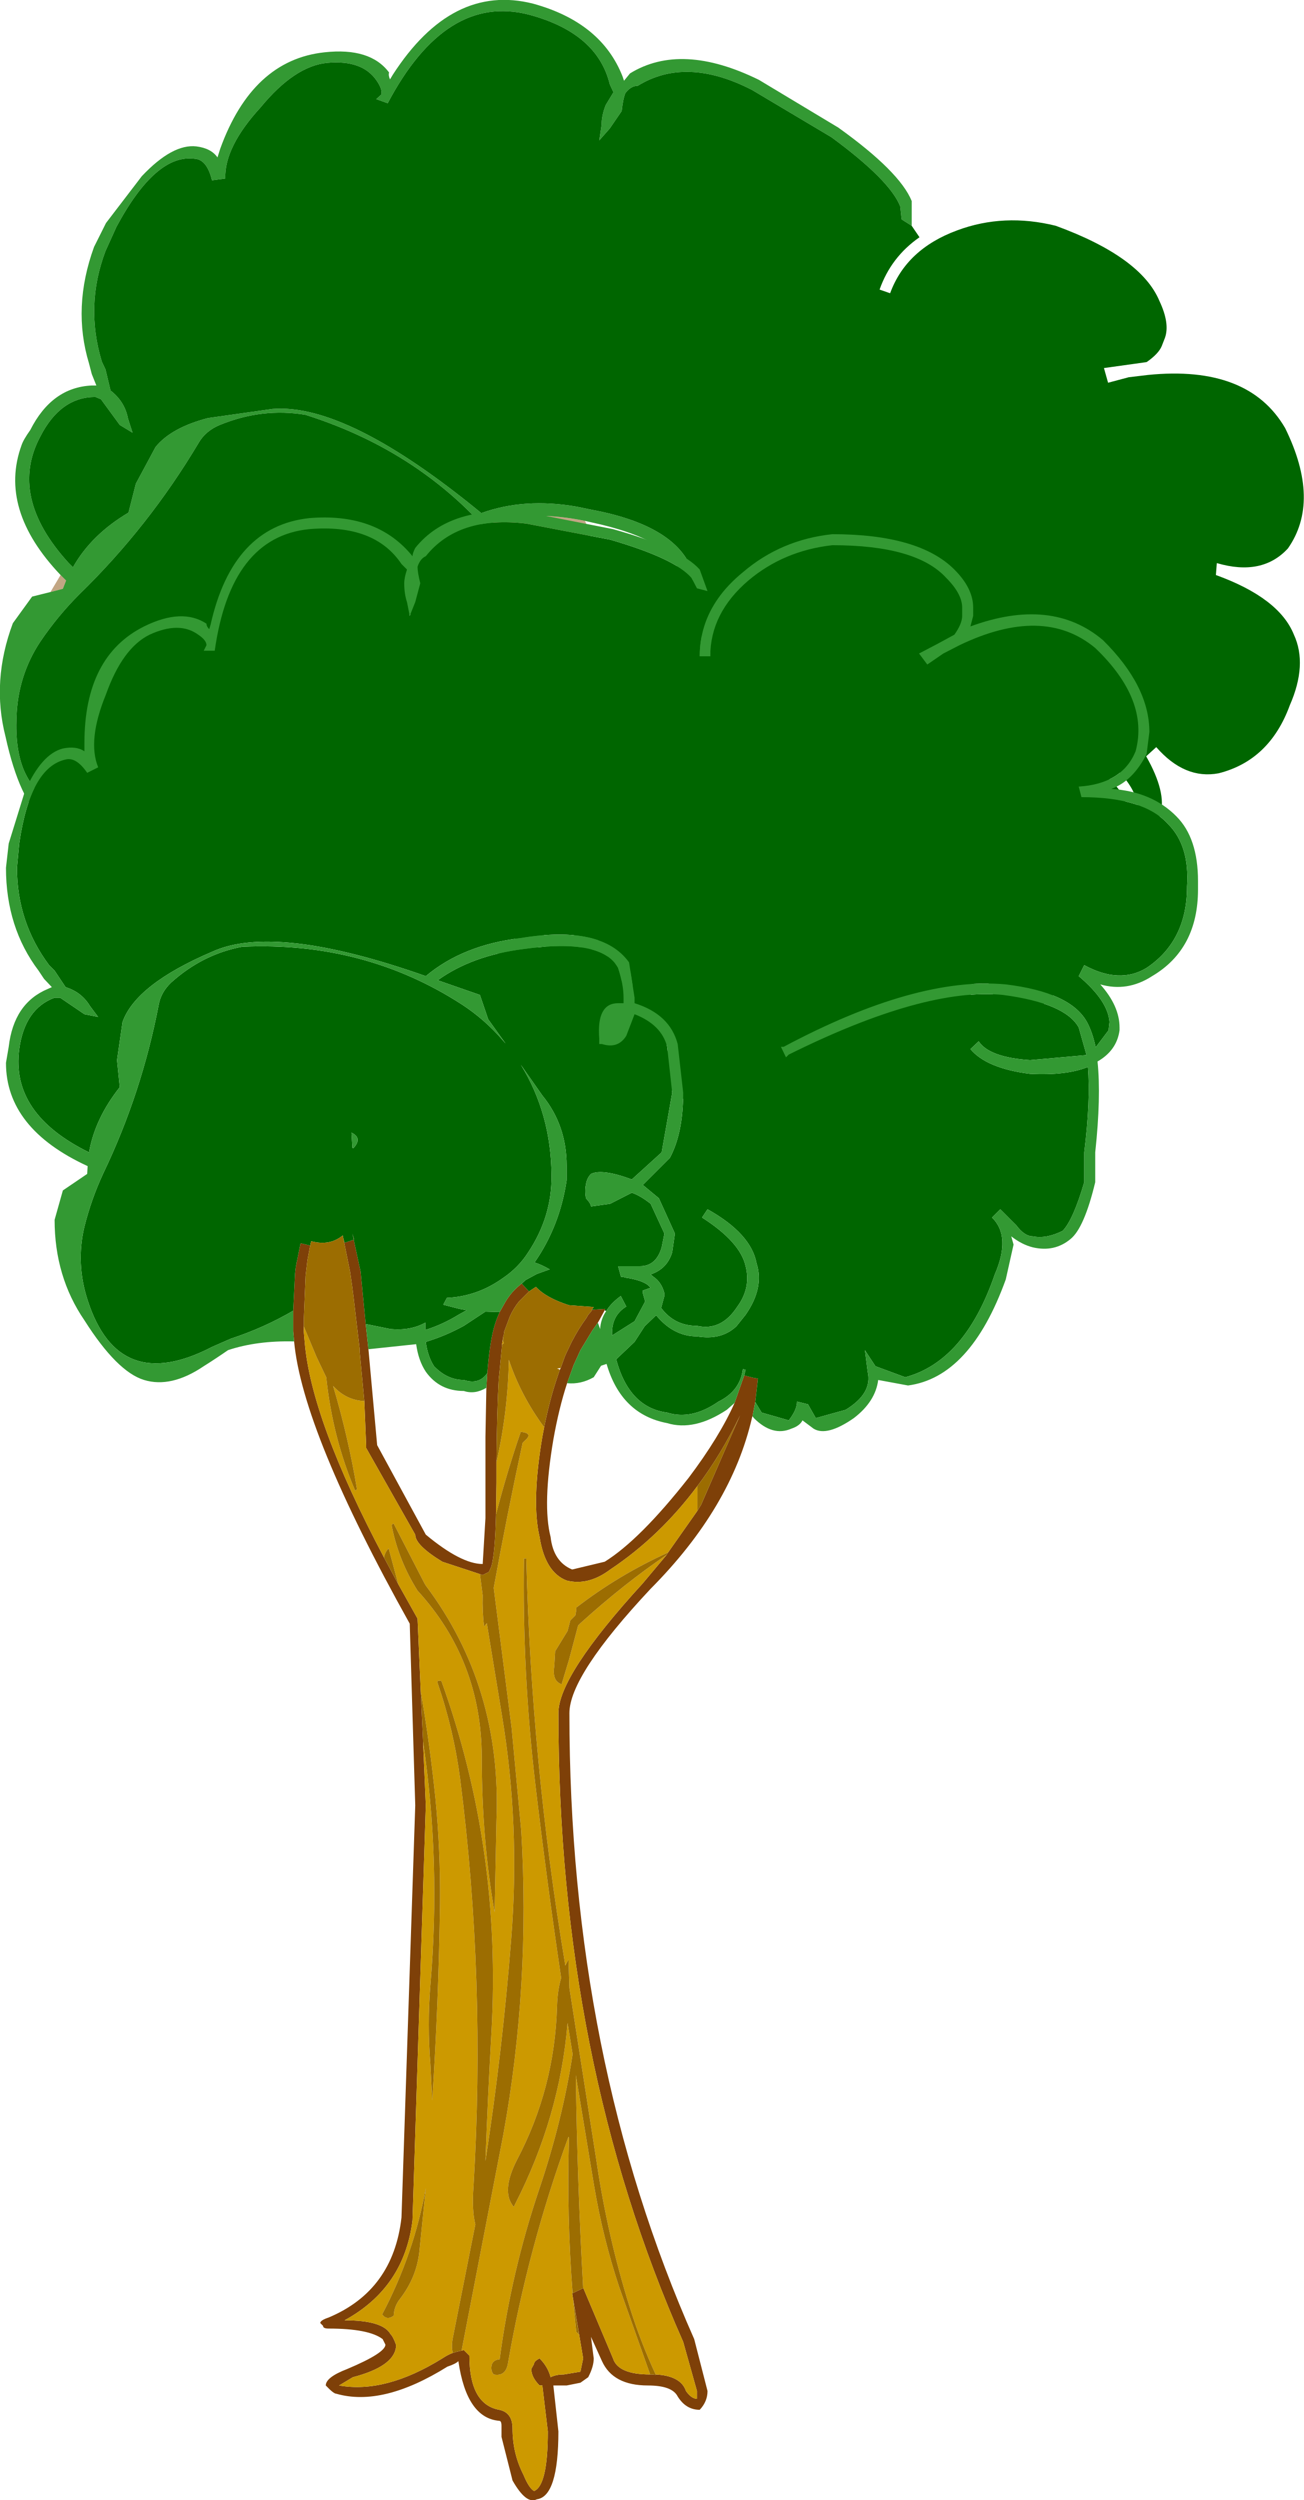 <?xml version="1.0" encoding="UTF-8" standalone="no"?>
<svg xmlns:xlink="http://www.w3.org/1999/xlink" height="272.4px" width="142.1px" xmlns="http://www.w3.org/2000/svg">
  <g transform="matrix(1.0, 0.0, 0.0, 1.0, 0.65, 55.7)">
    <path d="M5.95 6.95 Q-0.85 -0.2 1.7 -7.2 1.9 -7.8 2.65 -8.85 5.0 -13.5 9.35 -13.7 L9.85 -13.7 9.35 -14.95 9.05 -16.1 Q7.2 -22.2 9.6 -28.8 L10.9 -31.4 14.8 -36.5 Q18.15 -40.05 20.75 -39.75 22.35 -39.55 23.05 -38.55 L23.35 -39.5 Q26.85 -49.15 34.7 -50.0 39.7 -50.55 41.75 -47.8 41.65 -47.5 41.85 -47.05 L42.15 -47.55 Q48.6 -57.55 57.45 -55.3 64.9 -53.25 67.2 -47.35 L67.35 -46.9 68.0 -47.7 Q73.6 -51.15 82.05 -47.0 L90.7 -41.8 Q97.4 -37.0 98.7 -33.8 L98.7 -31.1 97.6 -31.8 97.45 -33.2 Q96.35 -36.05 89.95 -40.75 L81.3 -45.9 Q74.1 -49.6 68.85 -46.35 68.1 -46.35 67.5 -45.55 67.25 -44.95 67.1 -43.6 L65.8 -41.7 64.65 -40.4 64.9 -42.05 Q64.9 -43.1 65.35 -44.25 L66.2 -45.65 65.8 -46.5 Q64.45 -52.1 57.0 -54.1 47.95 -56.45 41.6 -44.45 L40.35 -44.9 40.9 -45.4 Q41.05 -45.95 40.4 -46.9 38.85 -49.2 35.0 -48.85 31.45 -48.5 27.75 -44.0 23.8 -39.7 23.9 -36.25 L22.45 -36.05 Q21.9 -38.3 20.6 -38.4 16.35 -39.0 12.05 -31.0 L10.85 -28.35 Q8.6 -22.4 10.45 -16.3 L10.85 -15.45 11.4 -13.15 Q12.95 -11.95 13.3 -10.1 L13.8 -8.55 12.4 -9.4 10.35 -12.2 9.75 -12.45 Q5.95 -12.45 3.75 -8.15 0.25 -1.6 6.8 5.6 L7.3 6.1 Q9.3 2.55 13.35 0.15 L14.15 -3.0 16.3 -7.0 Q18.0 -9.1 22.0 -10.15 L29.05 -11.15 Q37.2 -11.8 51.8 0.2 56.5 -1.5 62.2 -0.5 L63.9 -0.15 Q73.45 1.65 74.95 6.95 L74.1 11.1 73.9 11.7 Q77.35 14.35 77.0 17.95 L75.65 23.6 Q74.0 28.05 71.55 30.3 69.35 31.5 67.45 32.2 L68.65 34.3 69.0 38.9 67.95 40.85 Q66.7 42.5 64.65 42.45 L64.9 42.8 Q65.55 43.75 65.45 45.1 L65.3 45.4 64.45 46.55 Q65.25 49.1 67.75 50.0 70.2 51.6 73.0 49.5 75.25 47.95 75.55 45.35 75.9 42.45 72.7 38.2 L73.6 37.5 Q77.45 41.95 76.9 45.5 76.75 48.5 73.55 50.75 L72.1 51.65 Q69.8 52.6 67.3 51.2 64.7 50.25 63.6 47.15 L61.9 47.95 60.15 49.25 Q58.65 50.1 57.4 50.45 56.85 56.35 60.9 58.45 63.25 60.25 67.05 59.3 69.85 59.0 71.05 56.65 L71.35 56.85 70.95 57.4 68.8 60.05 67.65 60.55 Q63.15 61.6 60.45 59.6 55.75 56.75 56.15 50.55 L55.45 50.55 54.2 51.55 Q52.45 51.85 50.95 51.1 L51.9 50.0 52.45 49.4 53.8 48.0 Q54.85 47.0 55.9 46.25 L56.85 45.6 56.85 46.45 Q57.3 45.4 58.2 44.7 59.1 43.95 60.5 43.6 L60.65 45.0 Q58.6 45.4 57.9 47.6 L61.0 47.0 62.95 45.2 63.05 44.2 63.15 43.9 64.1 43.9 63.95 43.5 Q63.35 42.65 61.7 41.75 L61.6 41.65 61.25 41.5 61.25 41.4 61.4 40.2 63.85 41.1 Q65.6 41.75 67.0 39.9 L67.85 38.45 67.55 34.6 65.9 32.6 63.05 32.95 60.8 32.5 Q60.9 32.15 60.6 31.35 L61.1 29.8 Q61.5 29.15 62.1 28.85 63.55 28.7 66.45 31.15 L70.85 29.35 74.45 23.15 75.75 17.85 Q76.0 15.15 73.45 12.9 L71.65 14.95 68.6 14.9 68.3 14.8 68.55 14.2 Q69.65 10.15 72.05 11.0 L72.65 11.25 72.9 10.65 Q73.4 9.15 73.5 7.1 72.9 3.15 63.75 1.2 L63.1 1.05 Q57.5 -0.1 52.95 1.15 L57.05 4.5 57.0 7.55 57.95 10.95 57.75 10.4 57.6 10.05 Q56.45 7.2 54.7 4.85 46.4 -6.15 32.65 -10.5 27.95 -11.3 23.3 -9.4 21.75 -8.75 21.0 -7.45 15.55 1.7 8.0 9.05 5.65 11.4 3.75 14.2 1.3 17.9 1.15 22.45 1.0 25.9 1.95 28.2 2.55 29.6 3.55 30.65 5.75 32.8 10.0 32.9 L13.05 32.7 15.45 32.55 23.55 31.95 23.15 33.05 22.7 34.25 22.35 35.4 Q18.25 33.8 14.7 33.7 L11.35 34.5 Q6.8 35.6 4.15 33.6 1.5 31.6 -0.05 24.55 -1.6 18.5 0.75 12.2 L2.85 9.3 4.85 8.8 6.2 8.45 6.55 7.55 5.95 6.95" fill="#339933" fill-rule="evenodd" stroke="none"/>
    <path d="M98.7 -31.1 L99.55 -29.85 Q96.45 -27.7 95.2 -24.15 L96.35 -23.75 Q98.1 -28.55 103.65 -30.6 108.75 -32.5 114.4 -31.1 123.7 -27.7 125.7 -22.9 126.85 -20.45 126.3 -18.9 L125.95 -18.0 Q125.6 -17.15 124.3 -16.25 L119.65 -15.6 120.1 -14.0 122.35 -14.6 124.45 -14.85 Q135.4 -15.95 139.4 -9.05 143.3 -1.1 139.7 4.05 136.9 7.1 131.95 5.65 L131.85 6.95 Q138.75 9.45 140.35 13.45 141.85 16.7 139.9 21.15 137.7 27.15 132.15 28.55 128.45 29.25 125.35 25.7 L124.25 26.7 Q126.5 30.65 125.8 33.05 L125.4 33.9 123.25 35.25 Q123.5 33.45 123.35 32.1 122.7 28.15 115.85 24.65 106.25 20.1 88.65 22.6 L88.35 22.45 88.5 23.85 88.9 23.65 Q106.7 21.65 115.1 25.7 121.7 29.15 122.2 32.4 122.3 33.8 121.9 35.75 L115.45 34.05 Q111.05 32.05 110.55 29.85 L109.3 30.4 Q110.3 33.2 114.9 35.55 118.85 37.25 121.6 37.1 120.55 40.95 117.75 46.45 L116.55 49.8 Q113.75 53.5 112.15 54.3 110.0 54.55 108.65 53.7 107.7 53.35 107.25 51.8 L106.1 49.4 104.85 49.95 Q106.25 52.8 102.85 56.4 96.0 64.8 88.75 64.15 L85.9 61.75 85.4 59.55 84.8 62.05 Q84.5 64.6 80.8 65.35 L77.2 65.05 Q76.85 64.25 76.85 63.25 L75.75 62.5 Q75.4 63.4 74.1 64.25 L71.4 62.25 71.1 60.85 72.35 58.35 71.85 58.05 70.95 57.4 71.35 56.85 71.05 56.65 Q69.85 59.0 67.05 59.3 63.25 60.25 60.9 58.45 56.85 56.35 57.4 50.45 58.65 50.1 60.15 49.25 L61.9 47.95 63.6 47.15 Q64.7 50.25 67.3 51.2 69.8 52.6 72.1 51.65 L73.55 50.75 Q76.75 48.5 76.9 45.5 77.45 41.95 73.6 37.5 L72.7 38.2 Q75.9 42.45 75.55 45.35 75.25 47.95 73.0 49.5 70.2 51.6 67.75 50.0 65.25 49.1 64.45 46.55 L65.3 45.4 65.45 45.1 Q65.55 43.75 64.9 42.8 L64.65 42.45 Q66.7 42.5 67.95 40.85 L69.0 38.9 68.65 34.3 67.45 32.2 Q69.35 31.5 71.55 30.3 74.0 28.05 75.65 23.6 L77.0 17.95 Q77.35 14.35 73.9 11.7 L74.1 11.1 74.95 6.95 Q73.45 1.65 63.9 -0.15 L62.2 -0.5 Q56.5 -1.5 51.8 0.2 37.2 -11.8 29.05 -11.15 L22.0 -10.15 Q18.0 -9.1 16.3 -7.0 L14.15 -3.0 13.35 0.15 Q9.3 2.55 7.3 6.1 L6.8 5.6 Q0.25 -1.6 3.75 -8.15 5.95 -12.45 9.75 -12.45 L10.35 -12.2 12.4 -9.4 13.8 -8.55 13.3 -10.1 Q12.95 -11.95 11.4 -13.15 L10.85 -15.45 10.45 -16.3 Q8.6 -22.4 10.85 -28.35 L12.05 -31.0 Q16.35 -39.0 20.6 -38.4 21.9 -38.3 22.45 -36.05 L23.9 -36.25 Q23.8 -39.7 27.75 -44.0 31.45 -48.5 35.0 -48.85 38.85 -49.2 40.4 -46.9 41.05 -45.95 40.9 -45.4 L40.35 -44.9 41.6 -44.45 Q47.95 -56.45 57.0 -54.1 64.45 -52.1 65.8 -46.5 L66.2 -45.65 65.35 -44.25 Q64.9 -43.1 64.9 -42.05 L64.65 -40.4 65.8 -41.7 67.1 -43.6 Q67.25 -44.95 67.5 -45.55 68.1 -46.35 68.85 -46.35 74.1 -49.6 81.3 -45.9 L89.95 -40.75 Q96.35 -36.05 97.45 -33.2 L97.6 -31.8 98.7 -31.1 M53.85 11.75 Q45.25 11.8 37.15 10.15 27.4 18.4 15.05 18.25 L14.85 19.3 14.05 20.55 13.9 20.85 Q17.8 29.15 10.15 32.8 L10.0 32.9 Q5.75 32.8 3.55 30.65 2.55 29.6 1.95 28.2 1.0 25.9 1.15 22.45 1.3 17.9 3.75 14.2 5.65 11.4 8.0 9.05 15.55 1.7 21.0 -7.45 21.75 -8.75 23.3 -9.4 27.95 -11.3 32.65 -10.5 46.4 -6.15 54.7 4.85 56.45 7.2 57.6 10.05 L53.85 11.75" fill="#006600" fill-rule="evenodd" stroke="none"/>
    <path d="M63.1 1.05 Q63.8 2.5 63.5 4.3 62.6 9.6 58.05 11.15 L53.85 11.75 57.6 10.05 57.75 10.4 57.95 10.95 57.0 7.55 57.05 4.5 52.95 1.15 Q57.5 -0.1 63.1 1.05 M4.85 8.8 L5.95 6.95 6.55 7.55 6.2 8.45 4.85 8.8" fill="#824702" fill-opacity="0.482" fill-rule="evenodd" stroke="none"/>
    <path d="M81.65 97.05 L81.35 98.6 81.3 98.75 Q79.05 108.55 70.25 117.4 61.4 126.85 61.4 130.95 61.4 168.45 75.0 199.15 L76.45 204.8 Q76.45 205.95 75.6 206.85 74.1 206.85 73.2 205.4 72.6 204.2 69.95 204.2 66.15 204.2 64.95 201.55 L63.75 198.9 64.05 201.25 Q64.05 202.15 63.45 203.3 L62.6 203.9 61.1 204.2 59.65 204.2 60.2 209.2 Q60.2 216.3 57.85 216.6 56.7 217.2 55.2 214.55 L54.0 209.8 54.0 208.6 Q54.0 208.05 53.75 208.05 50.2 207.75 49.3 201.55 49.0 201.85 48.1 202.15 41.05 206.55 36.0 205.1 35.7 205.1 34.85 204.2 34.85 203.3 37.2 202.4 41.35 200.65 41.35 199.75 L41.05 199.15 Q39.55 198.0 35.15 198.0 34.55 198.0 34.55 197.7 L34.25 197.4 Q34.25 197.1 35.15 196.8 42.2 193.85 43.1 185.9 L44.6 141.0 44.0 121.2 Q32.3 100.25 31.4 90.45 L31.3 89.35 31.3 88.15 31.3 87.1 31.5 83.05 31.55 82.6 31.6 82.2 31.65 82.05 31.65 81.9 31.7 81.75 32.1 79.75 33.15 80.0 32.85 81.6 32.65 83.3 32.45 88.15 32.45 88.8 32.45 89.35 32.55 90.5 Q33.25 99.0 41.2 114.0 L42.75 116.9 44.85 120.65 45.2 128.6 45.45 133.95 45.45 134.05 45.75 141.0 44.3 186.2 Q43.4 193.55 36.9 197.1 41.05 197.1 41.9 198.6 42.2 198.9 42.5 199.75 L42.5 200.05 Q42.2 202.15 37.8 203.3 L36.3 204.2 Q41.35 205.1 47.55 201.25 48.15 200.85 48.7 200.65 L48.9 200.6 49.05 200.55 49.65 200.4 49.9 200.35 50.5 200.95 Q50.5 206.25 53.75 206.85 55.2 207.15 55.2 208.9 55.2 211.6 56.4 213.95 57.0 215.4 57.55 215.7 59.05 215.1 59.05 209.2 L58.45 204.2 58.15 204.2 Q57.25 203.3 57.25 202.4 L57.55 201.85 Q57.55 201.55 58.15 201.25 59.05 202.15 59.35 203.3 59.95 203.0 60.8 203.0 L62.6 202.7 62.9 201.25 61.7 194.15 61.75 194.15 62.9 193.6 62.9 193.55 66.15 201.25 Q66.7 203.0 70.2 203.0 L70.4 203.0 70.8 203.05 70.8 203.0 Q73.55 203.15 74.1 204.8 74.7 205.65 75.3 205.65 L75.3 204.8 73.8 199.45 Q60.2 168.75 60.2 130.95 60.2 126.85 69.4 116.8 L72.0 113.7 72.15 113.45 75.35 108.9 75.75 108.25 80.0 98.5 Q77.95 102.75 75.35 106.2 71.25 111.7 65.85 115.3 63.45 117.1 61.1 116.5 58.75 115.6 58.15 111.75 57.25 107.95 58.45 100.85 L58.65 99.8 Q59.2 97.05 59.95 94.75 L60.35 93.55 60.45 93.35 60.9 92.1 61.1 91.65 61.65 90.5 Q62.4 89.05 63.25 87.9 L63.45 87.55 63.8 87.15 63.85 87.0 65.3 86.9 65.25 87.05 64.65 88.15 64.5 88.4 63.9 89.25 62.6 91.4 61.85 93.05 61.6 93.75 61.15 95.0 Q60.25 97.75 59.65 101.15 58.45 108.25 59.35 111.75 59.65 114.45 61.7 115.3 L65.25 114.45 Q69.1 112.05 74.4 105.3 77.75 100.85 79.4 97.15 L80.45 94.15 81.4 94.4 81.95 94.5 81.65 97.05 M36.75 79.15 L36.9 79.7 37.95 79.35 37.75 78.7 38.65 82.85 39.2 88.55 39.5 91.3 40.45 101.75 45.75 111.5 Q49.6 114.7 51.95 114.7 L52.25 109.7 52.25 100.85 52.35 95.5 52.45 93.9 Q52.7 90.75 53.15 89.05 53.4 88.1 53.8 87.25 L54.45 86.1 Q55.05 85.1 55.95 84.35 L56.65 83.75 56.2 84.15 57.0 85.0 55.9 86.1 Q55.3 86.85 54.9 87.75 L54.3 89.35 54.25 89.7 54.2 89.85 54.05 90.8 54.05 90.95 53.75 94.05 53.7 94.45 Q53.5 98.0 53.45 103.6 L53.45 103.65 53.45 105.85 53.4 109.3 53.4 109.35 Q53.3 113.5 52.9 114.95 L52.7 115.4 52.6 115.6 52.55 115.6 51.95 115.9 47.55 114.45 Q44.6 112.65 44.6 111.5 L39.25 102.05 39.25 101.75 39.05 96.95 38.55 91.6 38.55 91.3 38.4 90.05 37.9 85.8 37.75 84.6 37.5 82.85 36.75 79.15" fill="#7e4008" fill-rule="evenodd" stroke="none"/>
    <path d="M77.6 9.5 Q75.6 12.35 75.6 15.8 L76.75 15.8 Q76.75 11.1 80.9 7.55 84.75 4.3 90.05 3.7 99.2 3.7 102.45 7.25 104.2 9.0 104.2 10.5 L104.2 11.4 Q104.2 12.25 103.35 13.45 101.45 14.5 99.5 15.5 L100.4 16.7 102.15 15.5 103.9 14.6 Q113.05 10.2 118.7 14.9 124.6 20.55 123.1 26.15 121.65 29.7 116.9 30.0 L117.2 31.15 Q124.0 31.15 126.65 34.1 129.0 36.45 128.7 40.9 128.7 46.8 124.3 49.75 121.35 51.55 117.5 49.45 L116.9 50.65 Q120.1 53.35 120.25 55.65 L120.15 56.55 118.75 58.4 Q118.4 56.75 117.8 55.65 116.0 52.4 108.95 51.55 99.2 50.65 84.75 58.35 L84.45 58.35 85.0 59.5 85.3 59.2 Q100.1 51.85 108.65 52.7 115.45 53.6 116.9 56.25 L117.75 59.25 111.6 59.8 Q107.15 59.5 106.0 57.75 L105.1 58.6 Q106.85 60.7 111.6 61.3 115.55 61.5 117.9 60.55 118.2 64.2 117.5 69.85 L117.5 73.1 Q116.3 77.2 115.15 78.4 113.35 79.3 111.9 79.0 111.0 79.0 110.1 77.8 L108.35 76.05 107.45 76.95 Q109.55 79.0 107.75 83.15 104.5 92.6 98.0 94.35 L94.75 93.15 93.6 91.4 93.9 93.75 Q94.45 96.1 91.5 97.9 L88.25 98.8 87.4 97.3 86.2 97.0 Q86.2 97.9 85.3 99.05 L82.35 98.2 81.65 97.05 81.95 94.5 81.4 94.4 80.45 94.15 80.6 93.55 80.3 93.45 Q80.0 95.85 77.65 97.0 74.7 99.05 72.05 98.2 67.9 97.65 66.5 92.4 L68.5 90.5 69.6 88.8 70.85 87.6 Q72.75 89.9 75.3 89.9 77.95 90.35 79.6 88.8 L80.6 87.55 Q82.65 84.6 81.8 81.95 81.2 78.7 76.45 76.05 L75.85 76.95 Q80.0 79.6 80.6 82.25 81.2 84.6 79.7 86.65 77.95 89.35 75.3 88.75 72.85 88.75 71.4 86.8 L71.75 85.5 71.75 85.2 Q71.45 84.0 70.55 83.4 L70.25 83.15 Q72.05 82.55 72.6 80.75 L72.9 78.7 71.15 74.85 69.4 73.4 72.35 70.45 Q73.8 67.75 73.8 63.35 L73.2 58.05 Q72.35 54.8 68.5 53.6 L68.5 53.0 67.9 49.15 Q64.95 45.05 56.1 46.5 49.8 47.25 45.75 50.65 29.3 44.85 22.45 48.0 14.15 51.55 12.7 55.65 L12.1 59.8 12.4 62.75 Q9.7 66.15 9.05 69.85 0.5 65.65 1.45 58.6 2.05 54.2 5.3 53.0 L5.9 53.0 8.55 54.8 10.05 55.1 9.15 53.9 Q8.25 52.4 6.5 51.85 L5.3 50.05 4.7 49.45 Q1.2 44.75 1.2 38.85 L1.45 36.2 Q2.65 27.9 6.5 27.05 7.65 26.75 8.85 28.5 L10.05 27.9 Q8.85 24.95 10.9 19.95 12.7 14.9 15.65 13.45 18.9 11.95 20.95 13.45 21.85 14.05 21.85 14.6 L21.55 15.2 22.75 15.2 Q24.5 2.8 33.05 1.95 40.15 1.35 43.1 5.75 L43.7 6.35 Q43.4 7.25 43.4 7.85 43.4 9.0 43.7 9.9 L44.0 11.4 44.6 9.9 45.15 7.85 Q44.85 6.65 44.85 6.05 45.15 5.15 45.75 4.9 49.3 0.45 56.7 1.35 L65.85 3.1 Q72.9 5.15 74.7 7.25 L75.3 8.4 76.45 8.7 77.6 9.5 M37.85 69.4 Q38.9 68.3 37.65 67.7 L37.75 69.35 37.85 69.4 M31.3 87.1 Q28.15 88.95 24.5 90.15 L22.45 91.05 Q12.25 96.35 8.9 85.95 7.6 81.95 8.55 77.95 9.3 74.95 10.6 72.15 14.8 63.4 16.65 53.75 16.9 52.4 18.0 51.35 21.45 48.25 25.75 47.45 39.05 46.85 49.7 53.75 52.15 55.35 54.1 57.6 L54.45 58.0 52.55 55.35 51.65 52.7 47.05 51.1 Q50.8 48.4 56.4 47.7 64.95 46.5 66.7 49.75 67.3 51.55 67.3 53.0 L67.3 53.6 66.7 53.6 Q64.35 53.6 64.65 57.45 L64.65 58.05 64.95 58.05 Q66.7 58.6 67.6 57.15 L68.5 54.8 Q71.45 55.95 72.05 58.35 L72.6 63.35 71.45 69.85 68.2 72.8 Q64.95 71.6 63.75 72.2 63.3 72.65 63.2 73.35 63.05 74.0 63.2 74.85 63.75 75.45 63.75 75.75 L65.85 75.45 68.2 74.25 Q69.1 74.55 70.25 75.45 L71.75 78.7 71.45 80.2 Q70.85 82.25 69.1 82.25 L66.7 82.25 67.0 83.35 67.0 83.4 67.35 83.45 67.5 83.5 Q69.2 83.75 69.95 84.3 L70.25 84.6 69.4 84.9 69.4 85.2 69.65 86.1 68.5 88.25 66.05 89.8 Q65.95 87.65 67.6 86.65 L67.0 85.5 Q65.95 86.25 65.4 87.15 L65.25 87.05 65.3 86.9 63.85 87.0 64.05 86.7 61.35 86.5 Q58.85 85.7 57.75 84.5 L57.0 85.0 56.2 84.15 56.65 83.75 57.85 83.1 59.25 82.6 Q58.3 82.05 57.6 81.85 60.35 77.9 61.1 72.9 L61.1 72.8 61.1 71.3 Q61.1 66.9 58.45 63.65 L56.1 60.3 Q59.4 65.65 59.45 72.35 59.5 76.85 56.9 80.75 55.85 82.4 54.15 83.55 51.35 85.55 48.05 85.7 L47.65 86.45 49.4 86.9 50.2 87.05 49.3 87.55 Q47.6 88.6 45.7 89.2 L45.7 88.4 Q44.1 89.3 41.9 89.1 L39.2 88.55 38.65 82.85 37.75 78.7 37.95 79.35 36.9 79.7 36.75 79.15 36.7 78.9 Q35.3 80.05 33.35 79.55 L33.25 79.55 33.15 80.0 32.1 79.75 31.7 81.75 31.65 81.9 31.65 82.05 31.6 82.2 31.55 82.6 31.5 83.05 31.3 87.1 M53.8 87.25 Q53.4 88.1 53.15 89.05 52.7 90.75 52.45 93.9 51.55 95.2 49.9 94.65 48.1 94.65 46.65 93.15 45.95 92.05 45.75 90.5 47.9 89.85 49.9 88.75 L52.25 87.2 53.8 87.25" fill="#006600" fill-rule="evenodd" stroke="none"/>
    <path d="M81.65 97.05 L82.35 98.2 85.3 99.05 Q86.2 97.9 86.2 97.0 L87.4 97.3 88.25 98.8 91.5 97.9 Q94.45 96.1 93.9 93.75 L93.6 91.4 94.75 93.15 98.0 94.35 Q104.5 92.6 107.75 83.15 109.55 79.0 107.45 76.95 L108.35 76.05 110.1 77.8 Q111.0 79.0 111.9 79.0 113.35 79.3 115.15 78.4 116.3 77.2 117.5 73.1 L117.5 69.85 Q118.2 64.2 117.9 60.55 115.55 61.5 111.6 61.3 106.85 60.7 105.1 58.6 L106.0 57.75 Q107.15 59.5 111.6 59.8 L117.75 59.25 116.9 56.25 Q115.45 53.6 108.65 52.7 100.1 51.85 85.3 59.2 L85.0 59.5 84.45 58.35 84.75 58.35 Q99.2 50.65 108.95 51.55 116.0 52.4 117.8 55.65 118.4 56.75 118.75 58.4 L120.15 56.55 120.25 55.65 Q120.1 53.35 116.9 50.65 L117.5 49.45 Q121.35 51.55 124.3 49.75 128.7 46.8 128.7 40.9 129.0 36.45 126.65 34.1 124.0 31.15 117.2 31.15 L116.9 30.0 Q121.65 29.7 123.1 26.15 124.6 20.55 118.7 14.9 113.05 10.2 103.9 14.6 L102.15 15.5 100.4 16.7 99.5 15.5 Q101.45 14.5 103.35 13.45 104.2 12.25 104.2 11.4 L104.2 10.5 Q104.2 9.0 102.45 7.25 99.2 3.7 90.05 3.7 84.75 4.3 80.9 7.55 76.75 11.1 76.75 15.8 L75.6 15.8 Q75.6 12.35 77.6 9.5 78.65 8.0 80.3 6.65 84.45 3.1 90.05 2.5 99.5 2.5 103.35 6.35 105.4 8.4 105.4 10.5 L105.4 11.4 105.1 12.55 Q113.95 9.3 119.55 14.05 124.6 19.05 124.6 24.05 L124.3 26.45 Q122.8 29.4 120.45 30.25 124.9 30.55 127.55 33.25 129.9 35.6 129.9 40.3 L129.9 41.2 Q129.9 47.7 124.9 50.65 122.2 52.4 119.25 51.55 121.35 53.9 121.35 56.25 L121.35 56.55 Q121.05 58.75 118.95 59.95 119.35 63.8 118.7 69.85 L118.7 73.1 Q117.5 78.1 116.0 79.3 114.25 80.75 111.9 80.2 110.7 79.9 109.55 79.0 L109.8 79.9 108.95 83.7 Q105.1 94.35 98.3 95.25 L95.05 94.65 Q94.75 97.0 92.4 98.8 89.45 100.85 88.0 99.95 L86.8 99.05 Q86.5 99.65 85.6 99.95 83.55 100.85 81.5 98.8 L81.35 98.6 81.65 97.05 M76.45 8.7 L75.3 8.4 74.7 7.25 Q72.9 5.15 65.85 3.1 L56.7 1.35 Q49.3 0.45 45.75 4.9 45.15 5.15 44.85 6.05 44.85 6.65 45.15 7.85 L44.6 9.9 44.0 11.4 43.7 9.9 Q43.4 9.0 43.4 7.85 43.4 7.25 43.7 6.35 L43.1 5.75 Q40.15 1.35 33.05 1.95 24.5 2.8 22.75 15.2 L21.55 15.2 21.85 14.6 Q21.85 14.05 20.95 13.45 18.9 11.95 15.65 13.45 12.7 14.9 10.9 19.95 8.85 24.95 10.05 27.9 L8.85 28.5 Q7.65 26.75 6.5 27.05 2.65 27.9 1.45 36.2 L1.2 38.85 Q1.2 44.75 4.7 49.45 L5.3 50.05 6.5 51.85 Q8.25 52.4 9.15 53.9 L10.05 55.1 8.55 54.8 5.9 53.0 5.3 53.0 Q2.05 54.2 1.45 58.6 0.5 65.65 9.05 69.85 9.7 66.15 12.4 62.75 L12.1 59.8 12.7 55.65 Q14.15 51.55 22.45 48.0 29.3 44.85 45.75 50.65 49.8 47.25 56.1 46.5 64.95 45.05 67.9 49.15 L68.5 53.0 68.5 53.6 Q72.35 54.8 73.2 58.05 L73.8 63.35 Q73.8 67.75 72.35 70.45 L69.4 73.4 71.15 74.85 72.9 78.7 72.6 80.75 Q72.05 82.55 70.25 83.15 L70.55 83.4 Q71.45 84.0 71.75 85.2 L71.75 85.5 71.4 86.8 Q72.85 88.75 75.3 88.75 77.95 89.35 79.7 86.65 81.2 84.6 80.6 82.25 80.0 79.6 75.85 76.95 L76.45 76.05 Q81.2 78.7 81.8 81.95 82.65 84.6 80.6 87.55 L79.6 88.8 Q77.95 90.35 75.3 89.9 72.75 89.9 70.85 87.6 L69.6 88.8 68.5 90.5 66.5 92.4 Q67.9 97.65 72.05 98.2 74.7 99.05 77.65 97.0 80.0 95.85 80.3 93.45 L80.6 93.55 80.45 94.15 79.4 97.15 78.55 97.9 Q75.0 100.25 72.05 99.35 67.05 98.4 65.45 92.9 L64.85 93.1 64.05 94.35 Q62.65 95.15 61.15 95.0 L61.6 93.75 61.85 93.05 62.6 91.4 63.9 89.25 64.5 88.4 64.75 89.1 Q64.8 88.05 65.4 87.15 65.95 86.25 67.0 85.5 L67.6 86.65 Q65.95 87.65 66.05 89.8 L68.5 88.25 69.65 86.1 69.4 85.2 69.4 84.9 70.25 84.6 69.95 84.3 Q69.2 83.75 67.5 83.5 L67.35 83.45 67.0 83.4 67.0 83.35 66.7 82.25 69.1 82.25 Q70.85 82.25 71.45 80.2 L71.75 78.7 70.25 75.45 Q69.1 74.55 68.2 74.25 L65.85 75.45 63.75 75.75 Q63.75 75.45 63.2 74.85 63.05 74.0 63.2 73.35 63.3 72.65 63.75 72.2 64.95 71.6 68.2 72.8 L71.45 69.85 72.6 63.35 72.05 58.35 Q71.45 55.95 68.5 54.8 L67.6 57.15 Q66.7 58.6 64.95 58.05 L64.65 58.05 64.65 57.45 Q64.35 53.6 66.7 53.6 L67.3 53.6 67.3 53.0 Q67.3 51.55 66.7 49.75 64.95 46.5 56.4 47.7 50.8 48.4 47.05 51.1 L51.65 52.7 52.55 55.35 54.45 58.0 54.1 57.6 Q52.15 55.35 49.7 53.75 39.05 46.85 25.75 47.45 21.45 48.25 18.0 51.35 16.9 52.4 16.65 53.75 14.8 63.4 10.6 72.15 9.3 74.95 8.55 77.95 7.6 81.95 8.9 85.95 12.25 96.35 22.45 91.05 L24.5 90.15 Q28.15 88.95 31.3 87.1 L31.3 88.15 31.3 89.35 31.4 90.45 Q27.35 90.35 24.2 91.4 22.9 92.3 21.55 93.15 18.0 95.55 15.05 94.65 12.1 93.75 8.55 88.15 5.3 83.4 5.3 77.2 L6.2 74.0 8.85 72.2 8.9 71.35 Q0.0 67.25 0.0 60.1 L0.3 58.35 Q0.85 53.6 4.55 52.05 L5.0 51.85 4.15 50.95 3.55 50.05 Q0.0 45.35 0.0 38.85 L0.3 36.2 2.05 30.55 Q3.85 26.45 6.2 25.85 7.65 25.55 8.55 26.15 L8.55 25.25 Q8.55 15.8 15.05 12.55 19.2 10.5 21.85 12.25 21.85 12.55 22.15 12.85 L22.3 12.35 Q24.7 1.65 33.05 0.75 40.2 0.15 44.05 4.6 L44.3 4.9 Q44.3 4.6 44.6 4.0 48.4 -0.75 57.0 0.15 L66.15 1.95 Q73.5 4.0 75.6 6.35 L76.45 8.7 M37.85 69.4 L37.75 69.35 37.65 67.7 Q38.9 68.3 37.85 69.4 M39.2 88.55 L41.9 89.1 Q44.1 89.3 45.7 88.4 L45.7 89.2 Q47.6 88.6 49.3 87.55 L50.2 87.05 49.4 86.9 47.65 86.45 48.05 85.7 Q51.35 85.55 54.15 83.55 55.85 82.4 56.9 80.75 59.5 76.85 59.45 72.35 59.4 65.65 56.1 60.3 L58.45 63.65 Q61.1 66.9 61.1 71.3 L61.1 72.8 61.1 72.9 Q60.35 77.9 57.6 81.85 58.3 82.05 59.25 82.6 L57.85 83.1 56.65 83.75 55.95 84.35 Q55.05 85.1 54.45 86.1 L53.8 87.25 52.25 87.2 49.9 88.75 Q47.9 89.85 45.75 90.5 45.95 92.05 46.65 93.15 48.1 94.65 49.9 94.65 51.55 95.2 52.45 93.9 L52.35 95.5 Q51.1 96.25 49.9 95.85 47.25 95.85 45.75 93.75 44.95 92.55 44.7 90.75 L39.5 91.3 39.2 88.55" fill="#339933" fill-rule="evenodd" stroke="none"/>
    <path d="M32.45 88.8 L33.85 92.15 34.9 94.35 Q35.6 100.95 38.05 106.7 L38.25 106.55 Q37.3 100.85 35.65 95.3 37.05 96.85 39.05 96.95 L39.25 101.75 39.25 102.05 44.6 111.5 Q44.6 112.65 47.55 114.45 L51.95 115.9 51.65 115.8 51.95 118.1 Q51.9 119.9 52.1 121.5 L52.4 121.15 54.05 131.2 Q56.05 143.2 55.05 155.65 54.1 167.8 52.25 179.75 52.5 172.75 52.9 165.8 54.05 145.75 47.45 127.45 46.9 127.3 47.05 127.7 48.8 132.8 49.5 138.15 52.3 160.05 50.95 182.5 50.75 185.1 51.15 186.65 L48.7 199.0 Q48.5 200.0 48.7 200.65 48.15 200.85 47.55 201.25 41.35 205.1 36.3 204.2 L37.8 203.3 Q42.2 202.15 42.5 200.05 L42.5 199.75 Q42.2 198.9 41.9 198.6 41.05 197.1 36.9 197.1 43.4 193.55 44.3 186.2 L45.75 141.0 45.45 134.05 Q47.4 147.1 46.25 160.6 45.9 164.9 46.25 169.15 L46.45 173.15 Q47.15 162.45 47.3 151.6 47.35 145.9 46.8 140.25 46.2 134.35 45.2 128.6 L44.85 120.65 42.75 116.9 41.7 113.0 Q41.3 113.4 41.2 114.0 33.25 99.0 32.55 90.5 L32.45 89.35 32.45 88.8 M54.05 90.8 L54.2 89.85 54.15 90.35 54.25 90.65 54.05 90.8 M58.65 99.8 L58.45 100.85 Q57.25 107.95 58.15 111.75 58.75 115.6 61.1 116.5 63.45 117.1 65.85 115.3 71.25 111.7 75.35 106.2 L75.35 108.9 72.15 113.45 Q66.75 115.9 62.15 119.45 L62.15 119.75 62.05 120.3 61.5 120.85 61.2 122.0 59.85 124.2 59.75 125.85 Q59.5 127.45 60.55 127.8 L61.35 125.15 62.35 121.4 62.6 121.15 Q67.35 116.85 72.0 113.7 L69.4 116.8 Q60.2 126.85 60.2 130.95 60.2 168.75 73.8 199.45 L75.3 204.8 75.3 205.65 Q74.7 205.65 74.1 204.8 73.55 203.15 70.8 203.0 69.15 199.45 67.95 195.6 65.55 187.9 64.35 179.75 L61.4 160.9 61.3 157.8 60.95 158.45 60.9 158.1 Q57.25 136.25 56.7 114.1 L56.45 114.1 Q56.25 126.45 57.7 138.8 58.95 149.35 60.5 159.8 60.1 161.15 60.05 162.9 59.8 171.8 55.7 179.6 53.9 183.1 55.35 184.75 L55.45 184.5 Q60.35 174.95 61.2 164.7 L61.75 168.1 Q60.65 175.3 58.1 182.85 55.05 191.9 53.8 201.35 53.15 201.4 52.95 201.9 L52.9 202.15 Q52.85 202.65 53.15 203.0 54.45 203.25 54.7 201.8 56.9 189.15 61.3 177.1 L61.35 177.25 Q61.1 185.8 61.75 194.15 L61.7 194.15 62.9 201.25 62.6 202.7 60.8 203.0 Q59.95 203.0 59.35 203.3 59.05 202.15 58.15 201.25 57.55 201.55 57.55 201.85 L57.25 202.4 Q57.25 203.3 58.15 204.2 L58.45 204.2 59.05 209.2 Q59.05 215.1 57.55 215.7 57.0 215.4 56.4 213.95 55.2 211.6 55.2 208.9 55.2 207.15 53.75 206.85 50.5 206.25 50.5 200.95 L49.9 200.35 49.65 200.4 54.2 176.85 Q57.15 160.6 56.15 143.75 L55.1 132.55 53.15 117.3 Q54.6 109.35 56.3 101.5 L56.55 101.25 Q57.5 100.45 56.1 100.3 54.65 104.5 53.4 109.3 L53.45 105.85 53.45 103.65 53.45 103.6 Q54.7 98.1 54.8 92.45 56.1 96.35 58.65 99.8 M70.2 203.0 Q66.7 203.0 66.15 201.25 L62.9 193.55 62.9 193.6 Q62.25 182.0 62.1 170.4 L64.1 182.5 Q65.05 188.1 66.8 193.4 L70.2 203.0 M42.25 110.3 Q42.0 110.35 42.05 110.6 42.8 114.35 44.85 117.6 51.8 125.2 51.85 135.7 51.85 144.75 53.25 152.65 L53.45 142.65 Q54.05 128.1 45.75 117.05 L45.6 116.8 42.25 110.3 M42.95 194.75 Q44.75 192.4 45.05 189.6 L45.75 182.7 Q44.45 189.9 41.0 196.45 41.5 197.15 42.25 196.6 42.3 195.55 42.95 194.75 M62.15 198.35 L62.45 198.65 61.8 194.8 62.15 198.35" fill="#cc9900" fill-rule="evenodd" stroke="none"/>
    <path d="M33.15 80.0 L33.25 79.55 33.35 79.55 Q35.3 80.05 36.7 78.9 L36.75 79.15 37.5 82.85 37.75 84.6 37.9 85.8 38.4 90.05 38.55 91.3 38.55 91.6 39.05 96.95 Q37.05 96.85 35.65 95.3 37.3 100.85 38.25 106.55 L38.05 106.7 Q35.6 100.95 34.9 94.35 L33.85 92.15 32.45 88.8 32.45 88.15 32.65 83.3 32.85 81.6 33.15 80.0 M57.0 85.0 L57.75 84.5 Q58.85 85.7 61.35 86.5 L64.05 86.7 63.85 87.0 63.8 87.15 63.45 87.55 63.25 87.9 Q62.4 89.05 61.65 90.5 L61.1 91.65 60.9 92.1 60.45 93.35 60.05 93.4 60.2 93.45 60.35 93.55 59.95 94.75 Q59.2 97.05 58.65 99.8 56.1 96.35 54.8 92.45 54.7 98.1 53.45 103.6 53.5 98.0 53.7 94.45 L53.75 94.05 54.05 90.95 54.05 90.8 54.25 90.65 54.15 90.35 54.2 89.85 54.25 89.7 54.3 89.35 54.9 87.75 Q55.3 86.85 55.9 86.1 L57.0 85.0 M41.2 114.0 Q41.3 113.4 41.7 113.0 L42.75 116.9 41.2 114.0 M45.2 128.6 Q46.2 134.35 46.8 140.25 47.35 145.9 47.3 151.6 47.15 162.45 46.45 173.15 L46.25 169.15 Q45.9 164.9 46.25 160.6 47.4 147.1 45.45 134.05 L45.45 133.95 45.2 128.6 M48.7 200.65 Q48.5 200.0 48.7 199.0 L51.15 186.65 Q50.75 185.1 50.95 182.5 52.3 160.05 49.5 138.15 48.8 132.8 47.05 127.7 46.9 127.3 47.45 127.45 54.05 145.75 52.9 165.8 52.5 172.75 52.25 179.75 54.1 167.8 55.05 155.65 56.05 143.2 54.05 131.2 L52.4 121.15 52.1 121.5 Q51.9 119.9 51.95 118.1 L51.65 115.8 51.95 115.9 52.55 115.6 52.6 115.6 52.7 115.4 52.9 114.95 Q53.3 113.5 53.4 109.35 L53.4 109.3 Q54.65 104.5 56.1 100.3 57.5 100.45 56.55 101.25 L56.3 101.5 Q54.6 109.35 53.15 117.3 L55.1 132.55 56.15 143.75 Q57.15 160.6 54.2 176.85 L49.65 200.4 49.05 200.55 48.9 200.6 48.7 200.65 M75.35 106.2 Q77.95 102.75 80.0 98.5 L75.75 108.25 75.35 108.9 75.35 106.2 M72.15 113.45 L72.0 113.7 Q67.35 116.85 62.6 121.15 L62.35 121.4 61.35 125.15 60.55 127.8 Q59.5 127.45 59.75 125.85 L59.85 124.2 61.2 122.0 61.5 120.85 62.05 120.3 62.15 119.75 62.15 119.45 Q66.75 115.9 72.15 113.45 M70.8 203.0 L70.8 203.05 70.4 203.0 70.2 203.0 66.8 193.4 Q65.05 188.1 64.1 182.5 L62.1 170.4 Q62.25 182.0 62.9 193.6 L61.75 194.15 Q61.1 185.8 61.35 177.25 L61.3 177.1 Q56.9 189.15 54.7 201.8 54.45 203.25 53.15 203.0 52.85 202.65 52.9 202.15 L52.95 201.9 Q53.15 201.4 53.8 201.35 55.05 191.9 58.1 182.85 60.65 175.3 61.75 168.1 L61.2 164.7 Q60.35 174.95 55.45 184.5 L55.35 184.75 Q53.9 183.1 55.7 179.6 59.8 171.8 60.05 162.9 60.1 161.15 60.5 159.8 58.95 149.35 57.7 138.8 56.25 126.45 56.45 114.1 L56.7 114.1 Q57.25 136.25 60.9 158.1 L60.95 158.45 61.3 157.8 61.4 160.9 64.35 179.75 Q65.55 187.9 67.95 195.6 69.15 199.45 70.8 203.0 M42.25 110.3 L45.6 116.8 45.75 117.05 Q54.05 128.1 53.45 142.65 L53.25 152.65 Q51.85 144.75 51.85 135.7 51.8 125.2 44.85 117.6 42.8 114.35 42.05 110.6 42.0 110.35 42.25 110.3 M42.95 194.75 Q42.3 195.55 42.25 196.6 41.5 197.15 41.0 196.45 44.45 189.9 45.75 182.7 L45.05 189.6 Q44.75 192.4 42.95 194.75 M62.15 198.35 L61.8 194.8 62.45 198.65 62.15 198.35" fill="#9c6d01" fill-rule="evenodd" stroke="none"/>
  </g>
</svg>
